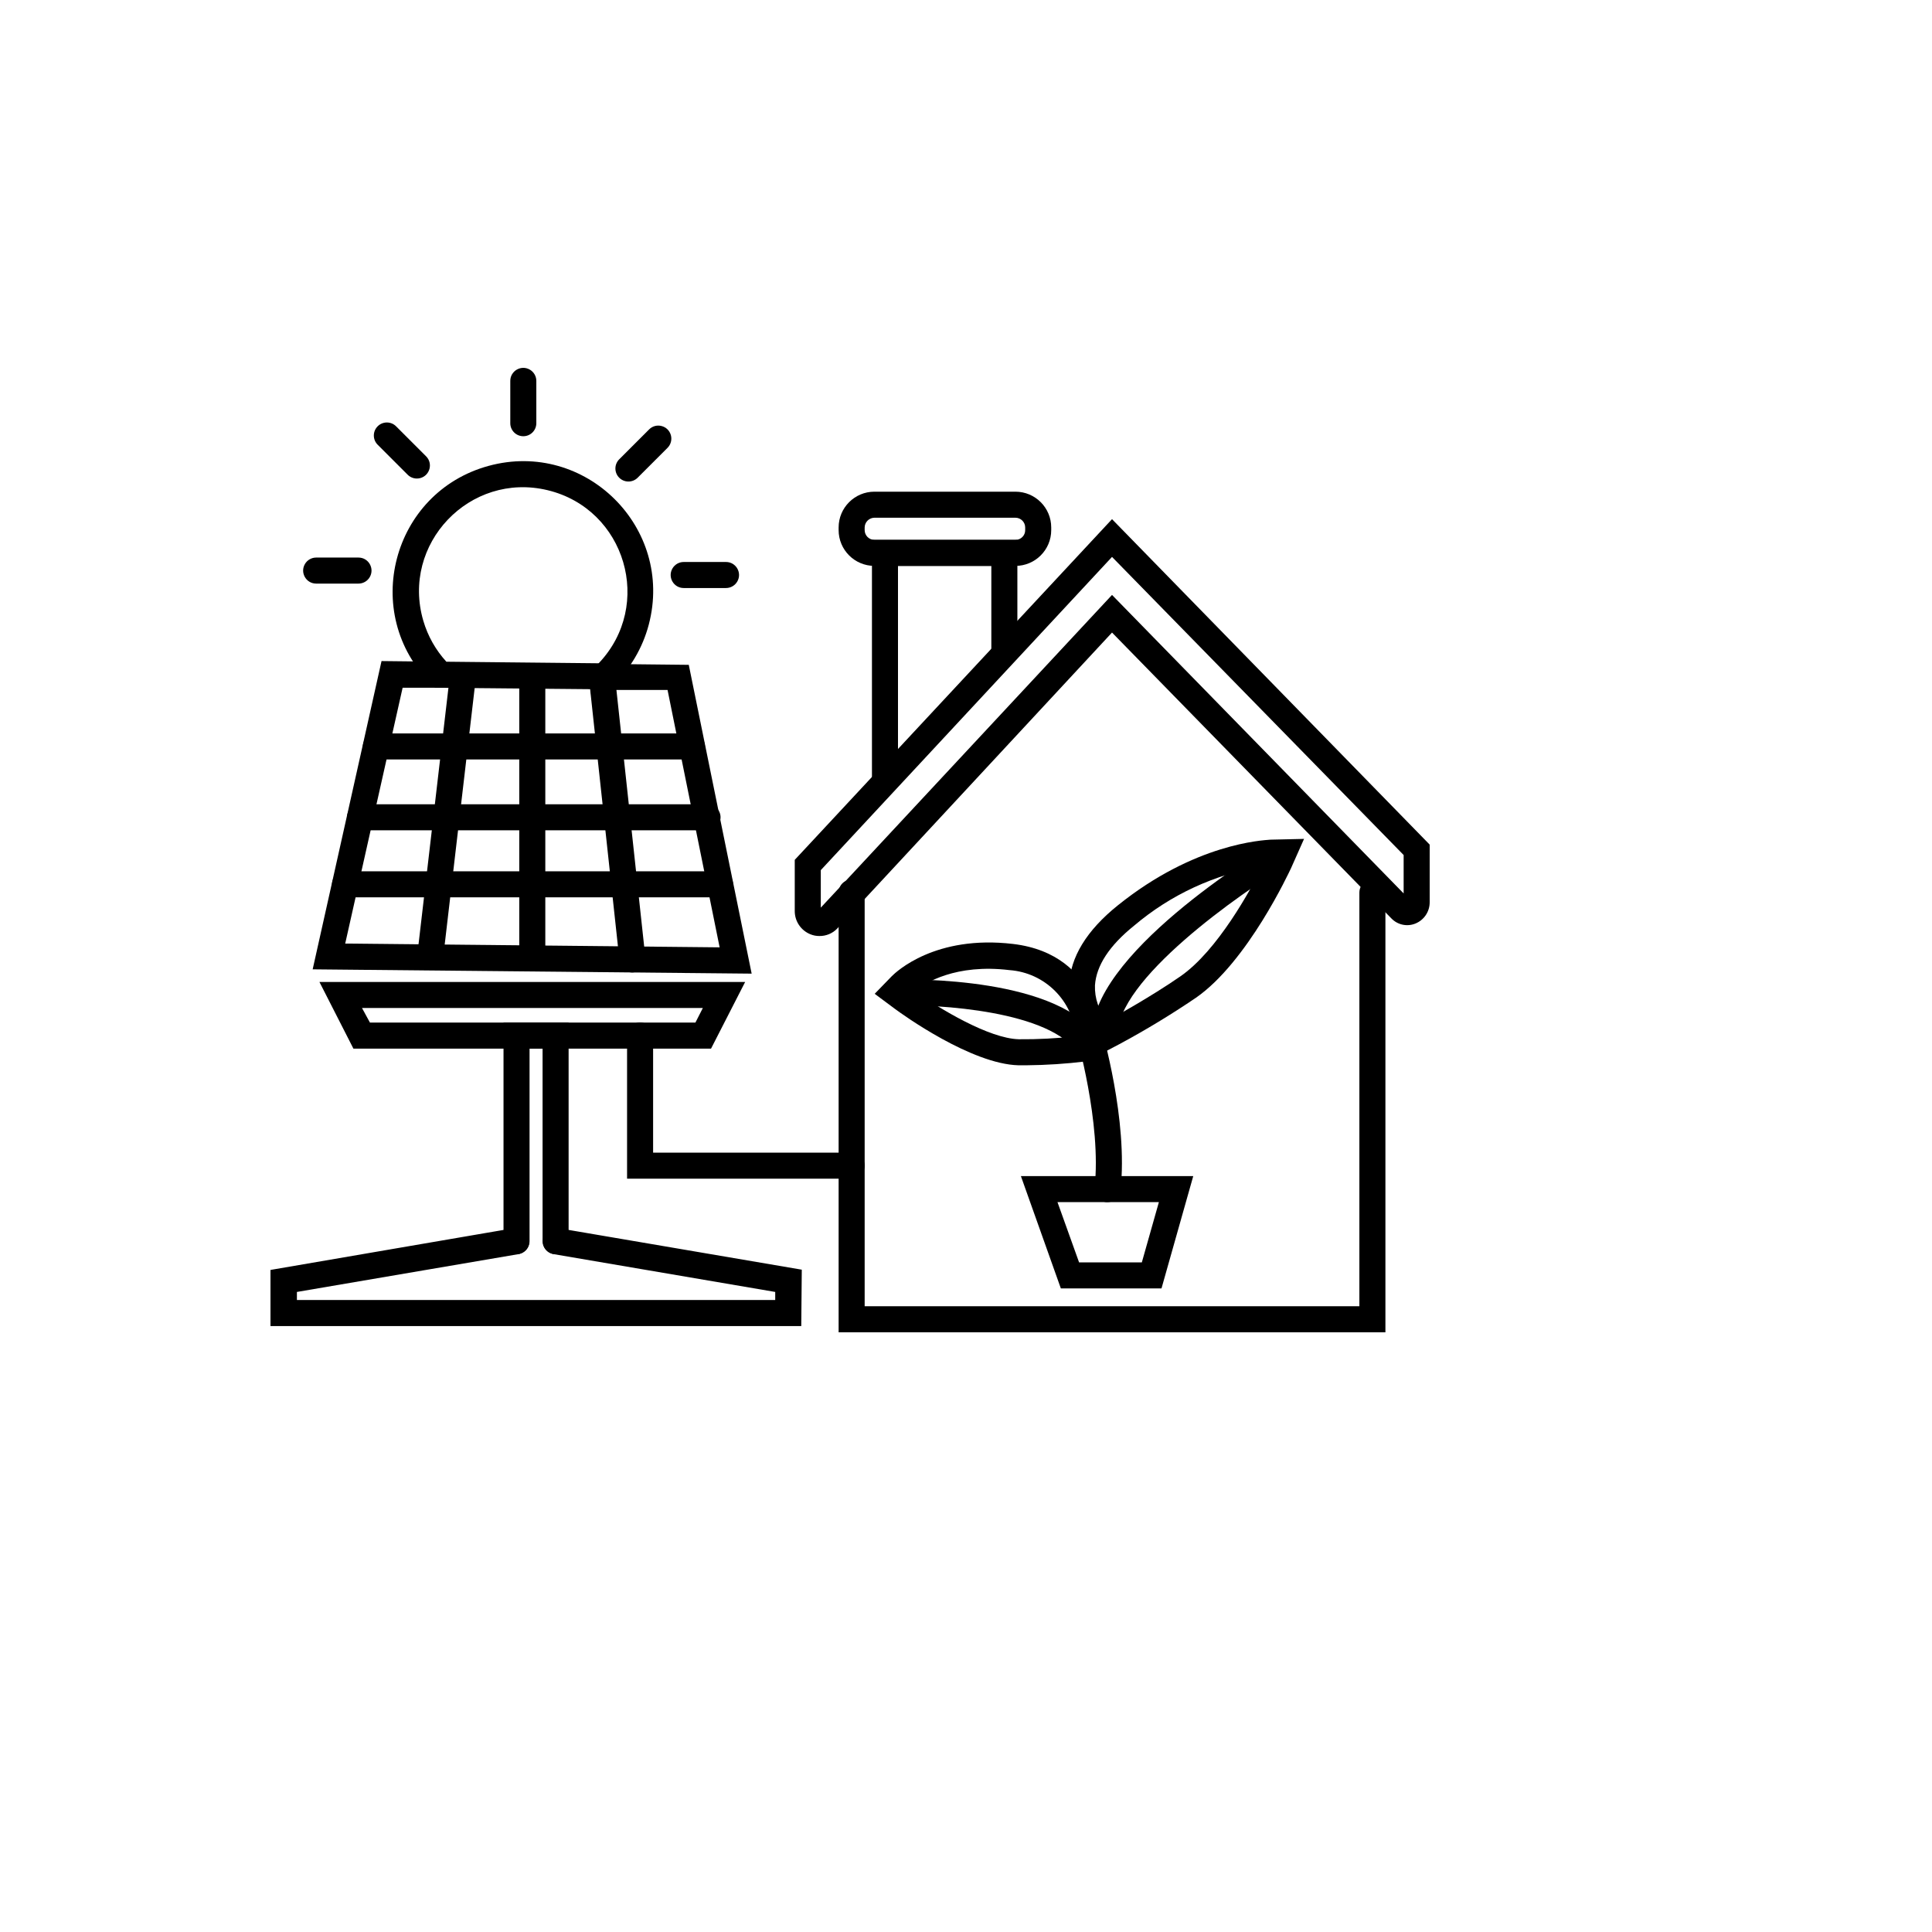 <svg xmlns="http://www.w3.org/2000/svg" version="1.1" xmlns:xlink="http://www.w3.org/1999/xlink" width="100%" height="100%" id="svgWorkerArea" viewBox="-25 -25 625 625" xmlns:idraw="https://idraw.muisca.co" style="background: white;"><defs id="defsdoc"><pattern id="patternBool" x="0" y="0" width="10" height="10" patternUnits="userSpaceOnUse" patternTransform="rotate(35)"><circle cx="5" cy="5" r="4" style="stroke: none;fill: #ff000070;"></circle></pattern></defs><g id="fileImp-118384338" class="cosito"><path id="pathImp-860747911" class="grouped" d="M306.983 319.619C306.983 319.619 304.498 319.619 304.498 319.619 289.252 319.24 267.015 303.237 264.53 301.384 264.53 301.384 257.96 296.498 257.96 296.498 257.96 296.498 263.519 290.771 263.519 290.771 264.909 289.381 277.544 277.378 302.729 280.368 331.368 283.779 331.705 311.365 331.705 311.617 331.705 311.618 331.705 317.556 331.705 317.556 331.705 317.556 326.314 318.356 326.314 318.356 319.899 319.142 313.445 319.563 306.983 319.619 306.983 319.619 306.983 319.619 306.983 319.619M270.889 295.614C279.06 301.384 294.938 310.944 304.582 311.196 310.745 311.254 316.906 310.93 323.029 310.228 322.163 298.774 313.048 289.676 301.592 288.833 284.198 286.728 274.301 292.918 270.889 295.614 270.889 295.614 270.889 295.614 270.889 295.614"></path><path id="pathImp-21060334" class="grouped" d="M331.789 315.576C331.789 315.576 327.998 311.954 327.998 311.954 323.299 307.027 320.741 300.441 320.881 293.634 321.218 284.664 326.524 275.988 336.59 267.902 361.607 247.771 383.549 246.845 385.95 246.634 385.95 246.634 396.858 246.381 396.858 246.381 396.858 246.381 392.646 255.857 392.646 255.857 392.057 257.079 378.622 286.138 361.902 297.762 353.871 303.214 345.563 308.246 337.011 312.839 337.011 312.839 331.789 315.576 331.789 315.576M383.381 255.268C368.052 257.782 353.697 264.42 341.855 274.472 333.853 280.916 329.641 287.401 329.22 293.761 329.072 297.938 330.484 302.021 333.179 305.216 335.369 304.037 347.119 297.593 356.848 290.855 368.893 282.516 379.591 262.806 383.381 255.268 383.381 255.268 383.381 255.268 383.381 255.268"></path><path id="pathImp-363627376" class="grouped" d="M423.18 405.997C423.18 405.997 246.294 405.997 246.294 405.997 246.294 405.997 246.294 263.733 246.294 263.733 246.294 260.491 249.803 258.464 252.611 260.085 253.914 260.838 254.717 262.228 254.717 263.733 254.717 263.733 254.717 397.574 254.717 397.574 254.717 397.574 414.757 397.574 414.757 397.574 414.757 397.574 414.757 263.733 414.757 263.733 414.757 260.491 418.267 258.464 421.075 260.085 422.378 260.838 423.18 262.228 423.18 263.733 423.18 263.733 423.18 405.997 423.18 405.997"></path><path id="pathImp-83497560" class="grouped" d="M240.061 277.799C239.079 277.805 238.106 277.619 237.197 277.252 234.082 276.013 232.055 272.98 232.101 269.629 232.101 269.629 232.101 253.162 232.101 253.162 232.101 253.162 334.737 142.947 334.737 142.947 334.737 142.947 437.5 248.234 437.5 248.234 437.5 248.234 437.5 266.849 437.5 266.849 437.521 269.872 435.705 272.606 432.909 273.756 430.221 274.861 427.131 274.209 425.118 272.113 425.118 272.113 425.118 272.113 425.118 272.113 425.118 272.113 334.737 179.629 334.737 179.629 334.737 179.629 245.788 275.441 245.788 275.441 244.284 276.98 242.213 277.833 240.061 277.799 240.061 277.799 240.061 277.799 240.061 277.799M240.524 256.489C240.524 256.489 240.524 268.618 240.524 268.618 240.524 268.618 334.737 167.458 334.737 167.458 334.737 167.458 429.077 264.027 429.077 264.027 429.077 264.027 429.077 251.603 429.077 251.603 429.077 251.603 334.737 155.16 334.737 155.16 334.737 155.16 240.524 256.489 240.524 256.489"></path><path id="pathImp-256105069" class="grouped" d="M261.287 231.557C258.961 231.557 257.075 229.671 257.075 227.345 257.075 227.345 257.075 149.643 257.075 149.643 257.075 149.643 304.119 149.643 304.119 149.643 304.119 149.643 304.119 185.82 304.119 185.82 304.119 189.062 300.609 191.088 297.801 189.467 296.498 188.715 295.696 187.325 295.696 185.82 295.696 185.82 295.696 158.066 295.696 158.066 295.696 158.066 265.499 158.066 265.499 158.066 265.499 158.066 265.499 227.345 265.499 227.345 265.499 229.671 263.613 231.557 261.287 231.557 261.287 231.557 261.287 231.557 261.287 231.557"></path><path id="pathImp-330439806" class="grouped" d="M328.293 310.607C327.03 284.327 381.781 250.845 388.014 247.139 388.014 247.139 392.225 254.341 392.225 254.341 376.432 263.775 335.706 292.245 336.59 310.228 336.59 310.228 328.293 310.607 328.293 310.607"></path><path id="pathImp-24374374" class="grouped" d="M323.913 316.082C315.28 301.889 278.091 299.867 264.488 300.246 264.488 300.246 264.235 291.823 264.235 291.823 269.71 291.823 318.396 290.813 331.115 311.702 331.115 311.702 323.913 316.082 323.913 316.082"></path><path id="pathImp-881005609" class="grouped" d="M333.263 363.882C333.263 363.882 332.8 363.882 332.8 363.882 330.502 363.618 328.847 361.55 329.094 359.25 331.41 338.192 323.155 309.891 323.071 309.596 322.389 307.362 323.655 305 325.893 304.332 328.139 303.653 330.507 304.941 331.157 307.195 331.494 308.417 340.002 337.308 337.475 360.176 337.218 362.303 335.405 363.898 333.263 363.882 333.263 363.882 333.263 363.882 333.263 363.882"></path><path id="pathImp-973430051" class="grouped" d="M350.741 391.805C350.741 391.805 318.185 391.805 318.185 391.805 318.185 391.805 305.256 355.459 305.256 355.459 305.256 355.459 361.017 355.459 361.017 355.459 361.017 355.459 350.741 391.805 350.741 391.805M324.082 383.382C324.082 383.382 344.382 383.382 344.382 383.382 344.382 383.382 349.899 363.882 349.899 363.882 349.899 363.882 317.091 363.882 317.091 363.882 317.091 363.882 324.082 383.382 324.082 383.382"></path><path id="pathImp-689864117" class="grouped" d="M303.487 158.066C303.487 158.066 257.876 158.066 257.876 158.066 251.479 158.066 246.294 152.881 246.294 146.484 246.294 146.484 246.294 145.642 246.294 145.642 246.294 139.246 251.479 134.06 257.876 134.06 257.876 134.06 303.487 134.06 303.487 134.06 309.884 134.06 315.069 139.246 315.069 145.642 315.069 145.642 315.069 146.484 315.069 146.484 315.069 152.881 309.884 158.066 303.487 158.066 303.487 158.066 303.487 158.066 303.487 158.066M257.876 142.483C256.14 142.506 254.74 143.907 254.717 145.642 254.717 145.642 254.717 146.484 254.717 146.484 254.717 148.229 256.131 149.643 257.876 149.643 257.876 149.643 303.487 149.643 303.487 149.643 305.241 149.667 306.67 148.238 306.646 146.484 306.646 146.484 306.646 145.642 306.646 145.642 306.646 143.898 305.231 142.483 303.487 142.483 303.487 142.483 257.876 142.483 257.876 142.483"></path><path id="pathImp-652644387" class="grouped" d="M218.16 289.97C218.16 289.97 76.146 288.581 76.146 288.58 76.146 288.581 98.425 188.852 98.425 188.852 98.425 188.852 117.63 189.063 117.63 189.063 120.872 189.063 122.898 192.572 121.277 195.38 120.525 196.683 119.135 197.486 117.63 197.486 117.63 197.486 117.63 197.486 117.63 197.486 117.63 197.486 105.248 197.486 105.248 197.486 105.248 197.486 86.675 280.242 86.675 280.242 86.675 280.242 207.8 281.463 207.8 281.463 207.8 281.463 190.953 198.202 190.953 198.202 190.953 198.202 172.086 198.202 172.086 198.202 171.598 198.505 171.053 198.706 170.485 198.791 168.183 199.116 166.052 197.514 165.726 195.212 165.726 195.212 164.968 189.779 164.968 189.779 164.968 189.779 170.485 189.779 170.485 189.779 170.485 189.779 197.818 190.073 197.818 190.073 197.818 190.073 218.16 289.97 218.16 289.97"></path><path id="pathImp-505412529" class="grouped" d="M205.02 314.229C205.02 314.229 89.328 314.229 89.328 314.229 89.328 314.229 78.336 292.666 78.336 292.666 78.336 292.666 216.054 292.666 216.054 292.666 216.054 292.666 205.02 314.229 205.02 314.229M94.677 305.806C94.677 305.806 199.966 305.806 199.966 305.806 199.966 305.806 202.367 301.089 202.367 301.089 202.367 301.089 92.108 301.089 92.108 301.089 92.108 301.089 94.677 305.806 94.677 305.806"></path><path id="pathImp-672410314" class="grouped" d="M154.734 380.728C152.408 380.728 150.522 378.843 150.522 376.517 150.522 376.517 150.522 314.229 150.522 314.229 150.522 314.229 146.311 314.229 146.311 314.229 146.311 314.229 146.311 376.517 146.311 376.517 146.311 379.759 142.801 381.785 139.993 380.164 138.69 379.412 137.887 378.022 137.887 376.517 137.887 376.517 137.887 305.806 137.887 305.806 137.887 305.806 158.945 305.806 158.945 305.806 158.945 305.806 158.945 376.517 158.945 376.517 158.945 378.843 157.06 380.728 154.734 380.728 154.734 380.728 154.734 380.728 154.734 380.728"></path><path id="pathImp-163537504" class="grouped" d="M234.207 403.976C234.207 403.976 62.5 403.976 62.5 403.976 62.5 403.976 62.5 385.824 62.5 385.824 62.5 385.824 141.257 372.305 141.257 372.305 144.499 371.77 147.104 374.945 145.946 378.021 145.409 379.448 144.151 380.48 142.647 380.728 142.647 380.728 71.05 392.942 71.05 392.942 71.05 392.942 71.05 395.553 71.05 395.553 71.05 395.553 225.783 395.553 225.783 395.553 225.783 395.553 225.783 392.942 225.783 392.942 225.783 392.942 154.186 380.728 154.186 380.728 150.944 380.193 149.497 376.349 151.581 373.809 152.549 372.63 154.071 372.057 155.576 372.305 155.576 372.305 234.375 385.74 234.375 385.74 234.375 385.74 234.207 403.976 234.207 403.976"></path><path id="pathImp-762053045" class="grouped" d="M250.505 356.301C250.505 356.301 177.855 356.301 177.855 356.301 177.855 356.301 177.855 309.975 177.855 309.975 177.855 306.733 181.365 304.707 184.173 306.328 185.476 307.08 186.279 308.47 186.279 309.975 186.279 309.975 186.279 347.878 186.279 347.878 186.279 347.878 250.505 347.878 250.505 347.878 253.747 347.878 255.774 351.388 254.153 354.196 253.4 355.499 252.01 356.301 250.505 356.301 250.505 356.301 250.505 356.301 250.505 356.301"></path><path id="pathImp-376232569" class="grouped" d="M198.829 220.691C198.829 220.691 96.614 220.691 96.614 220.691 93.372 220.691 91.346 217.182 92.967 214.374 93.719 213.071 95.109 212.268 96.614 212.268 96.614 212.268 198.829 212.268 198.829 212.268 202.071 212.268 204.097 215.778 202.476 218.585 201.724 219.888 200.334 220.691 198.829 220.691 198.829 220.691 198.829 220.691 198.829 220.691"></path><path id="pathImp-353699442" class="grouped" d="M203.883 243.602C203.883 243.602 91.476 243.602 91.476 243.602 88.234 243.602 86.207 240.092 87.829 237.284 88.581 235.981 89.971 235.179 91.476 235.179 91.476 235.179 203.883 235.179 203.883 235.179 207.125 235.179 209.151 238.688 207.53 241.496 206.778 242.799 205.388 243.602 203.883 243.602 203.883 243.602 203.883 243.602 203.883 243.602"></path><path id="pathImp-53325678" class="grouped" d="M207.926 265.291C207.926 265.291 86.632 265.291 86.632 265.291 83.39 265.291 81.364 261.781 82.985 258.974 83.737 257.671 85.128 256.868 86.632 256.868 86.632 256.868 207.926 256.868 207.926 256.868 211.168 256.868 213.194 260.377 211.573 263.185 210.821 264.488 209.431 265.291 207.926 265.291 207.926 265.291 207.926 265.291 207.926 265.291"></path><path id="pathImp-168775497" class="grouped" d="M147.195 288.875C144.869 288.875 142.983 286.99 142.983 284.664 142.983 284.664 142.983 193.78 142.983 193.78 142.983 190.538 146.493 188.511 149.301 190.132 150.604 190.885 151.407 192.275 151.407 193.78 151.407 193.78 151.407 284.664 151.407 284.664 151.407 286.99 149.521 288.875 147.195 288.875 147.195 288.875 147.195 288.875 147.195 288.875"></path><path id="pathImp-8049743" class="grouped" d="M114.303 287.738C114.303 287.738 113.797 287.738 113.797 287.738 111.481 287.474 109.82 285.379 110.091 283.063 110.091 283.063 120.494 193.864 120.494 193.864 120.779 191.564 122.868 189.927 125.168 190.2 127.466 190.464 129.121 192.533 128.875 194.832 128.875 194.833 118.472 283.864 118.472 283.864 118.297 286.041 116.487 287.724 114.303 287.738 114.303 287.738 114.303 287.738 114.303 287.738"></path><path id="pathImp-785026774" class="grouped" d="M179.624 289.591C177.468 289.604 175.65 287.986 175.413 285.843 175.413 285.843 165.516 194.369 165.516 194.369 165.061 191.127 168.287 188.609 171.322 189.838 172.731 190.407 173.728 191.685 173.939 193.19 173.939 193.19 173.939 193.822 173.939 193.822 173.939 193.822 183.794 284.916 183.794 284.916 184.04 287.216 182.385 289.285 180.088 289.549 180.088 289.549 179.624 289.591 179.624 289.591"></path><path id="pathImp-219099992" class="grouped" d="M166.737 203.382C166.737 203.382 166.021 197.949 166.021 197.949 166.021 197.949 115.734 197.486 115.734 197.486 115.734 197.486 114.513 196.264 114.513 196.264 91.478 173.451 101.778 134.256 133.053 125.714 164.328 117.172 193.122 145.689 184.882 177.045 182.901 184.586 178.864 191.429 173.223 196.812 173.223 196.812 166.737 203.382 166.737 203.382M119.399 189.063C119.399 189.063 168.674 189.568 168.674 189.568 186.558 170.784 177.401 139.684 152.191 133.588 126.981 127.492 104.625 150.973 111.951 175.853 113.397 180.765 115.945 185.282 119.399 189.063 119.399 189.063 119.399 189.063 119.399 189.063"></path><path id="pathImp-362779578" class="grouped" d="M144.289 116.119C141.963 116.12 140.077 114.234 140.077 111.908 140.077 111.908 140.077 98.221 140.077 98.221 140.077 94.978 143.587 92.952 146.395 94.573 147.698 95.326 148.501 96.716 148.501 98.221 148.501 98.221 148.501 111.908 148.501 111.908 148.501 114.234 146.615 116.12 144.289 116.119 144.289 116.12 144.289 116.12 144.289 116.119"></path><path id="pathImp-157750880" class="grouped" d="M109.838 129.807C108.713 129.802 107.636 129.347 106.848 128.543 106.848 128.543 97.161 118.857 97.161 118.857 95.529 117.214 95.529 114.561 97.161 112.919 98.809 111.258 101.494 111.258 103.142 112.919 103.142 112.919 112.829 122.605 112.829 122.605 115.131 124.888 114.098 128.807 110.969 129.659 110.601 129.759 110.22 129.809 109.838 129.807 109.838 129.807 109.838 129.807 109.838 129.807"></path><path id="pathImp-428871285" class="grouped" d="M178.277 130.775C177.172 130.771 176.113 130.332 175.328 129.554 173.667 127.907 173.667 125.221 175.328 123.574 175.328 123.574 184.973 113.93 184.973 113.929 187.259 111.627 191.179 112.663 192.03 115.793 192.425 117.246 192.014 118.799 190.953 119.868 190.953 119.868 181.267 129.554 181.267 129.554 180.472 130.343 179.396 130.782 178.277 130.775 178.277 130.775 178.277 130.775 178.277 130.775"></path><path id="pathImp-228379309" class="grouped" d="M90.97 163.794C90.97 163.794 77.283 163.794 77.283 163.794 74.041 163.794 72.014 160.284 73.635 157.476 74.388 156.173 75.778 155.371 77.283 155.371 77.283 155.371 90.97 155.371 90.97 155.371 94.212 155.371 96.239 158.88 94.618 161.688 93.865 162.991 92.475 163.794 90.97 163.794 90.97 163.794 90.97 163.794 90.97 163.794"></path><path id="pathImp-917355267" class="grouped" d="M209.863 165.226C209.863 165.226 196.176 165.226 196.176 165.226 192.934 165.226 190.908 161.716 192.529 158.908 193.281 157.605 194.671 156.803 196.176 156.803 196.176 156.803 209.863 156.803 209.863 156.803 213.106 156.803 215.132 160.312 213.511 163.12 212.758 164.423 211.368 165.226 209.863 165.226 209.863 165.226 209.863 165.226 209.863 165.226"></path></g></svg>